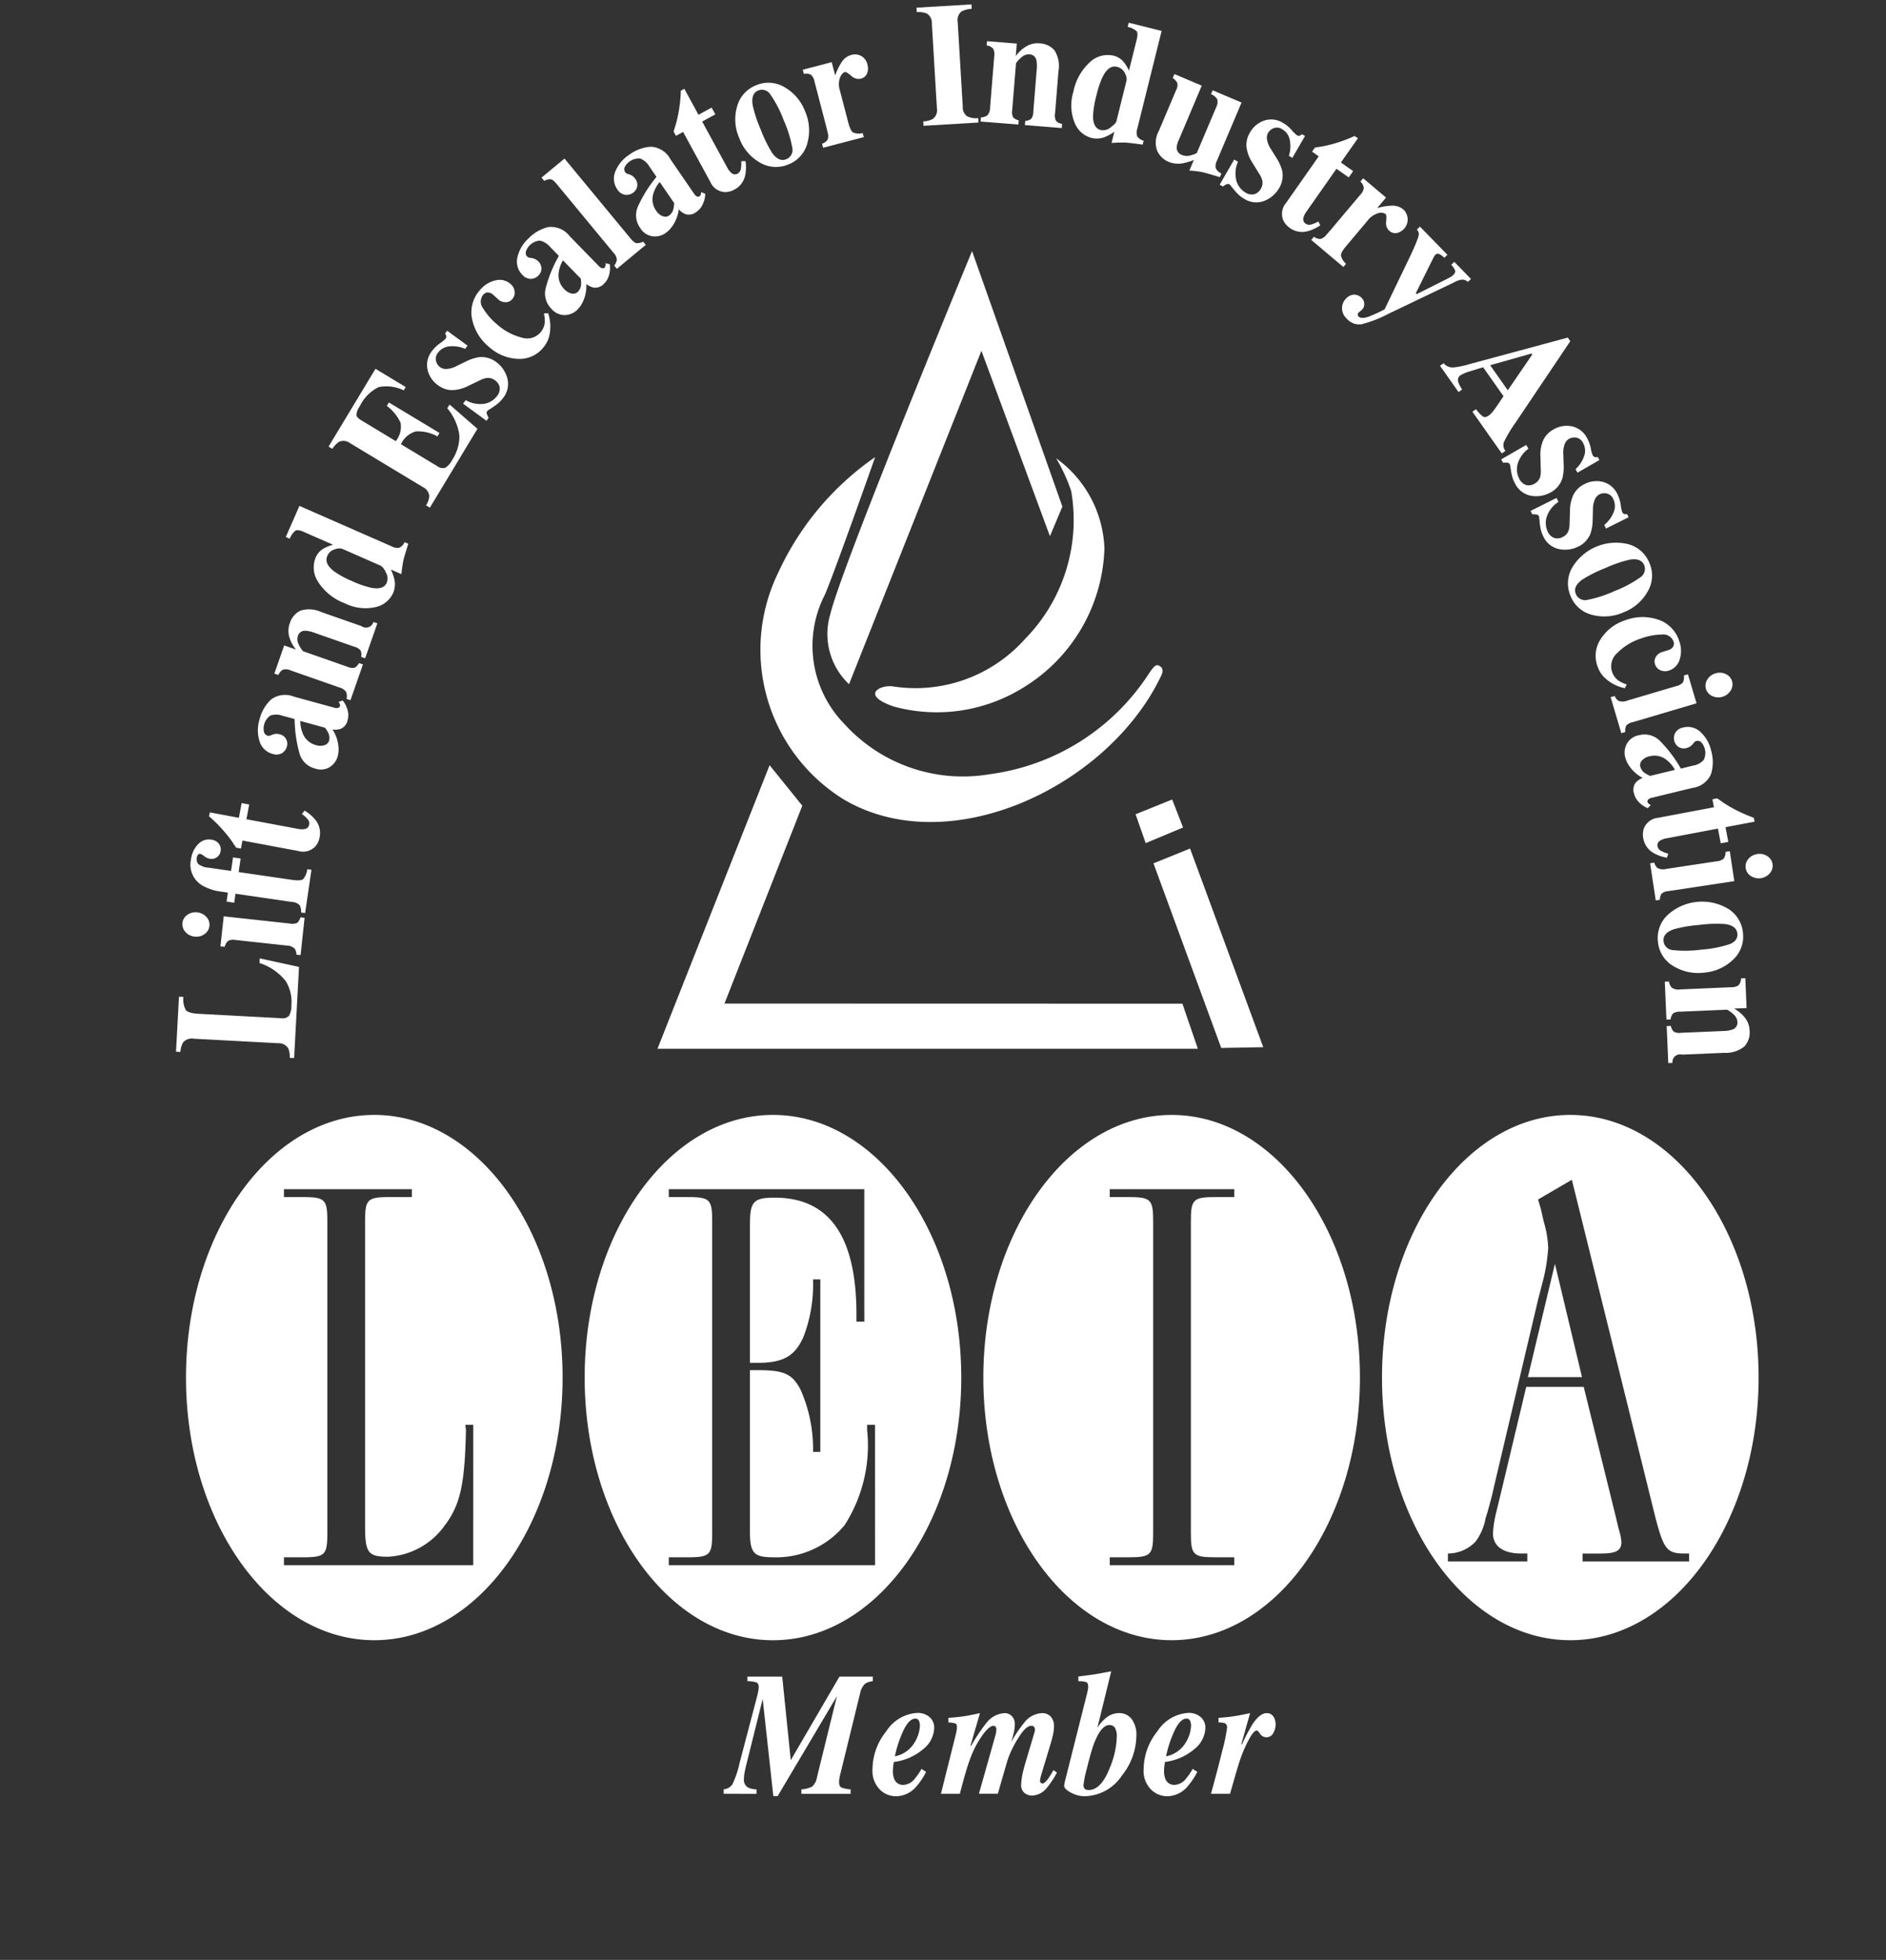 <svg id="Layer_1" data-name="Layer 1" xmlns="http://www.w3.org/2000/svg" viewBox="0 0 63.893 66.368"><rect x="0" y="0" width="63.893" height="66.368" fill="#333333" stroke="none"/><title>PIP-certifications</title><path d="M12.68,37.755c-3.523,0-6.379,3.982-6.379,8.894s2.856,8.894,6.379,8.894S19.059,51.561,19.059,46.649,16.203,37.755,12.68,37.755Zm3.352,15.247H9.619v-.267h.63c.764,0,.84-.076.84-.821V41.358c0-.744-.076-.821-.84-.821H9.619v-.267h4.333v.267h-.744c-.764,0-.84.076-.84.821V51.666c0,.916.095,1.05.783,1.05a2.515,2.515,0,0,0,1.909-1.05c.534-.706.687-1.393.725-3.245l-.019-.172h.267Z" style="fill:#fff"/><path d="M26.186,37.755c-3.523,0-6.379,3.982-6.379,8.894S22.663,55.544,26.186,55.544s6.379-3.982,6.379-8.894S29.709,37.755,26.186,37.755ZM29.644,53.002H22.657v-.267h.63c.764,0,.84-.076.84-.821V41.358c0-.744-.076-.821-.84-.821h-.63v-.267h6.624v4.486h-.267v-.248c0-2.634-.916-3.951-2.768-3.951-.725,0-.84.134-.84.916v4.677h.267c.859,0,1.26-.229,1.546-.878a4.92,4.92,0,0,0,.324-1.947h.248v5.841H27.544a4.955,4.955,0,0,0-.42-2.1c-.286-.554-.573-.668-1.47-.668h-.248v5.459c0,.744.134.878.802.878A3,3,0,0,0,28.613,51.647a5.004,5.004,0,0,0,.763-3.226V48.249h.267Z" style="fill:#fff"/><path d="M39.692,37.755c-3.523,0-6.379,3.982-6.379,8.894s2.856,8.894,6.379,8.894,6.379-3.982,6.379-8.894S43.215,37.755,39.692,37.755Zm2.122,2.782H41.184c-.763,0-.84.076-.84.821V51.914c0,.744.076.821.84.821h.63V53.002H37.596v-.267h.63c.764,0,.84-.076.84-.821V41.358c0-.744-.076-.821-.84-.821h-.63v-.267h4.219Z" style="fill:#fff"/><polygon points="51.761 46.633 53.594 46.633 52.677 42.796 51.761 46.633" style="fill:#fff"/><path d="M53.198,37.755c-3.523,0-6.379,3.982-6.379,8.894s2.856,8.894,6.379,8.894,6.379-3.982,6.379-8.894S56.72,37.755,53.198,37.755ZM53.613,52.875v-.267h.592c.554,0,.725-.095.725-.401a2.042,2.042,0,0,0-.095-.439l-.095-.401-1.088-4.403h-1.947l-.859,3.601-.153.63a3.789,3.789,0,0,0-.115.725c0,.439.344.687.954.687h.21v.267H49.051v-.267a1.29,1.29,0,0,0,.935-.401,1.878,1.878,0,0,0,.344-.802c.095-.286.229-.802.267-.993l1.508-6.395.153-.592a5.975,5.975,0,0,0,.191-1.164,3.522,3.522,0,0,0-.153-.897l-.095-.42-.095-.324,1.145-.668,2.825,11.415c.286,1.107.401,1.241.993,1.241h.153v.267Z" style="fill:#fff"/><polygon points="26.072 25.912 27.18 27.284 24.543 33.984 40.057 33.988 40.58 35.514 22.274 35.514 26.072 25.912" style="fill:#fff"/><path d="M28.763,23.169a2.334,2.334,0,0,1-.633-2.374c.369-1.583,4.801-12.292,4.801-12.292l3.06,8.652L35.569,18.157l-2.321-6.278Z" style="fill:#fff"/><path d="M35.779,15.519A3.928,3.928,0,0,1,37.415,18.579a5.723,5.723,0,0,1-2.761,4.713,5.553,5.553,0,0,1-4.379.633c-1.169-.405-.422-.756,0-.677a4.971,4.971,0,0,0,4.449-1.609,5.744,5.744,0,0,0,1.565-5.012A5.672,5.672,0,0,0,35.779,15.519Z" style="fill:#fff"/><path d="M29.647,15.48s-1.332,3.785-1.701,4.656a3.783,3.783,0,0,0,.659,4.379,5.419,5.419,0,0,0,4.933,1.701,7.606,7.606,0,0,0,5.407-3.442c.185-.264.24-.285.356-.211.162.103.046.302-.013.422-1.825,3.689-7.164,6.195-10.723,4.075a5.96,5.96,0,0,1-2.203-7.663A9.651,9.651,0,0,1,29.647,15.48Z" style="fill:#fff"/><polygon points="39.077 29.236 40.316 28.734 42.796 35.461 41.372 35.487 39.077 29.236" style="fill:#fff"/><polygon points="38.47 27.574 39.71 27.073 40.079 28.022 38.813 28.55 38.47 27.574" style="fill:#fff"/><path d="M9.964,35.829l-.15-.008a.709.709,0,0,0-.047-.316.374.374,0,0,0-.344-.178L6.557,35.174a.374.374,0,0,0-.358.132.75.75,0,0,0-.087.316L5.963,35.614l.1-1.863.15.008a.771.771,0,0,0,.078.439q.084.113.437.132l2.796.15a.299.299,0,0,0,.265-.079.696.696,0,0,0,.083-.357,1.346,1.346,0,0,0-.192-.82,1.868,1.868,0,0,0-.888-.613l.008-.156,1.33.288Z" style="fill:#fff"/><path d="M6.593,31.716a.47.47,0,0,1-.311-.156.384.384,0,0,1,.063-.58.498.498,0,0,1,.648.071.384.384,0,0,1-.063.58A.47.47,0,0,1,6.593,31.716Zm3.59.627-.141-.015a.373.373,0,0,0-.057-.2.394.394,0,0,0-.271-.108l-1.733-.189a.396.396,0,0,0-.249.028.377.377,0,0,0-.12.205l-.144-.016.111-1.018,2.239.244a.394.394,0,0,0,.253-.025.388.388,0,0,0,.107-.185l.141.015Z" style="fill:#fff"/><path d="M10.337,30.919l-.14-.02a.393.393,0,0,0-.046-.245.387.387,0,0,0-.265-.111l-1.908-.278-.044.304-.258-.038.044-.304L7.502,30.195a1.698,1.698,0,0,1-.656-.214.816.816,0,0,1-.375-.881.889.889,0,0,1,.237-.509.501.501,0,0,1,.451-.157.38.38,0,0,1,.25.13.317.317,0,0,1,.065.258.296.296,0,0,1-.123.203.306.306,0,0,1-.234.058.437.437,0,0,1-.196-.088.484.484,0,0,0-.122-.077.09.09,0,0,0-.098.033.255.255,0,0,0-.035.098.248.248,0,0,0,.054.211.619.619,0,0,0,.348.122l.759.111.067-.459.258.038-.067.459,1.802.263q.304.044.384-.024a.667.667,0,0,0,.14-.336l.14.02Z" style="fill:#fff"/><path d="M8.214,28.464l-.051.271-.162-.03q-.058-.083-.136-.203-.114-.162-.24-.31a4.886,4.886,0,0,0-.542-.549l.025-.133.985.184.093-.499.256.048-.093.499,1.753.328a.559.559,0,0,0,.211.005.178.178,0,0,0,.16-.145.22.22,0,0,0-.049-.187,1.079,1.079,0,0,0-.197-.18l.092-.113a1.371,1.371,0,0,1,.349.293.709.709,0,0,1,.162.6.665.665,0,0,1-.137.308.57.57,0,0,1-.588.166Z" style="fill:#fff"/><path d="M11.003,25.231a.464.464,0,0,1-.304-.001.653.653,0,0,1-.447-.406,1.063,1.063,0,0,1-.077-.41l.835.229a1.102,1.102,0,0,1,.117.186.388.388,0,0,1,.02.257A.227.227,0,0,1,11.003,25.231Zm.178.739a.636.636,0,0,0,.258-.354.945.945,0,0,0,.027-.339,1.242,1.242,0,0,0-.203-.574.619.619,0,0,0,.273-.02.396.396,0,0,0,.24-.294.626.626,0,0,0,.017-.258.878.878,0,0,0-.182-.409l-.141.045a.362.362,0,0,1,.048.093.12.12,0,0,1-.002.058.082.082,0,0,1-.061.052.189.189,0,0,1-.113 0l-1.385-.38a.799.799,0,0,0-.778.1,1.385,1.385,0,0,0-.388.68,1.222,1.222,0,0,0,.004.739.626.626,0,0,0,.446.422.381.381,0,0,0,.311-.027.369.369,0,0,0,.167-.226.336.336,0,0,0-.026-.249.332.332,0,0,0-.223-.165.358.358,0,0,0-.127-.012.446.446,0,0,0-.12.028l-.047.019a.234.234,0,0,1-.056.017.139.139,0,0,1-.059-.005.174.174,0,0,1-.119-.129.537.537,0,0,1,.221-.553.622.622,0,0,1,.402.006l.416.114a4.469,4.469,0,0,0,.168,1.173.729.729,0,0,0,.52.502A.585.585,0,0,0,11.181,25.971Z" style="fill:#fff"/><path d="M11.872,23.713l-.134-.047a.371.371,0,0,0-.012-.232.386.386,0,0,0-.233-.155l-1.645-.576a.41.41,0,0,0-.254-.029.35.35,0,0,0-.163.185l-.137-.048.334-.954.402.141a1.16,1.16,0,0,1-.228-.423.734.734,0,0,1,.012-.458.704.704,0,0,1,.362-.438.994.994,0,0,1,.716.05l1.353.473a.259.259,0,0,0,.405-.14l.134.047-.414,1.183-.134-.047a.388.388,0,0,0-.017-.213.394.394,0,0,0-.218-.132l-1.355-.474a.955.955,0,0,0-.299-.066.243.243,0,0,0-.254.173.36.36,0,0,0,.021.277.964.964,0,0,0,.153.243l1.497.524a.394.394,0,0,0,.252.033.387.387,0,0,0,.146-.156l.134.047Z" style="fill:#fff"/><path d="M12.57,19.903a3.372,3.372,0,0,1-.652-.229,3.078,3.078,0,0,1-.585-.316q-.36-.269-.245-.529a.383.383,0,0,1,.254-.227.415.415,0,0,1,.243-.021l1.32.579a.522.522,0,0,1,.165.222.393.393,0,0,1,.032.351Q12.994,19.984,12.57,19.903Zm.135.659a.848.848,0,0,0,.61-.475.752.752,0,0,0,.05-.445,1.481,1.481,0,0,0-.125-.356l.358.157q.039-.342.069-.471.03-.129.165-.559l-.125-.055a.372.372,0,0,1-.179.189.394.394,0,0,1-.26-.046L10.144,17.132l-.462,1.052.133.058a.704.704,0,0,1,.189-.27q.08-.05.285.039l.994.436a1.467,1.467,0,0,0-.331.134.634.634,0,0,0-.257.297.881.881,0,0,0,.082.826,1.829,1.829,0,0,0,.896.722A1.574,1.574,0,0,0,12.705,20.563Z" style="fill:#fff"/><path d="M16.174,14.521l-1.611,2.671-.129-.078a.693.693,0,0,0,.109-.315.377.377,0,0,0-.221-.307l-2.457-1.482a.371.371,0,0,0-.379-.049.75.75,0,0,0-.225.239l-.129-.078,1.588-2.633,1.024.618-.067.112a1.335,1.335,0,0,0-.85-.11,1.386,1.386,0,0,0-.639.651.546.546,0,0,0-.113.296q.014.086.158.173l1.175.709a.777.777,0,0,0,.162-.624,1.506,1.506,0,0,0-.466-.57l.07-.116L14.889,14.662l-.07.116a1.361,1.361,0,0,0-.732-.169.798.798,0,0,0-.504.434l1.23.742a.31.31,0,0,0,.265.058.637.637,0,0,0,.243-.272,1.453,1.453,0,0,0,.242-.828A1.808,1.808,0,0,0,15.153,13.826l.077-.127Z" style="fill:#fff"/><path d="M16.481,14.249l-.793-.579.088-.12a.978.978,0,0,0,.657.118.686.686,0,0,0,.4-.25.397.397,0,0,0,.095-.305.38.38,0,0,0-.162-.237.388.388,0,0,0-.281-.076.757.757,0,0,0-.214.073l-.407.194a1.253,1.253,0,0,1-.564.144.809.809,0,0,1-.463-.167.881.881,0,0,1-.353-.525.756.756,0,0,1,.154-.636,1.158,1.158,0,0,1,.262-.254,1.138,1.138,0,0,0,.19-.155.119.119,0,0,0,.03-.093.237.237,0,0,0-.042-.087l.069-.095.692.505-.08.11a1.07,1.07,0,0,0-.537-.085.535.535,0,0,0-.384.217.317.317,0,0,0-.067.279.374.374,0,0,0,.14.21.346.346,0,0,0,.214.06.828.828,0,0,0,.347-.102l.298-.144a1.515,1.515,0,0,1,.46-.154.822.822,0,0,1,.584.168,1.001,1.001,0,0,1,.37.536.756.756,0,0,1-.15.689.967.967,0,0,1-.147.159,2.056,2.056,0,0,1-.226.165l-.082.053c-.03.019-.049.031-.055.036a.125.125,0,0,0-.02.022.098.098,0,0,0-.014.085.605.605,0,0,0,.063.138Z" style="fill:#fff"/><path d="M16.261,9.822a.951.951,0,0,1,.516-.325.559.559,0,0,1,.517.117.394.394,0,0,1,.139.247.314.314,0,0,1-.075.263.304.304,0,0,1-.154.101.369.369,0,0,1-.349-.109c-.013-.011-.032-.028-.057-.052q-.037-.035-.081-.072a.28.28,0,0,0-.205-.089.23.23,0,0,0-.144.08.371.371,0,0,0,.002.464,2.126,2.126,0,0,0,.46.529,1.984,1.984,0,0,0,.838.454.597.597,0,0,0,.633-.163.61.61,0,0,0,.154-.341,1.158,1.158,0,0,0-.028-.311l.141-.01a1.403,1.403,0,0,1,.026.823,1.001,1.001,0,0,1-.196.35,1.025,1.025,0,0,1-.855.374,1.547,1.547,0,0,1-.969-.398,1.647,1.647,0,0,1-.58-.947A1.116,1.116,0,0,1,16.261,9.822Z" style="fill:#fff"/><path d="M19.373,9.941a.464.464,0,0,1-.262-.155A.652.652,0,0,1,18.931,9.21,1.06,1.06,0,0,1,19.072,8.817l.605.62a1.086,1.086,0,0,1,.007.22.388.388,0,0,1-.113.231A.227.227,0,0,1,19.373,9.941Zm-.22.728a.636.636,0,0,0,.401-.175.942.942,0,0,0,.194-.279,1.241,1.241,0,0,0,.115-.598.621.621,0,0,0,.245.121.397.397,0,0,0,.355-.132.628.628,0,0,0,.144-.214.88.88,0,0,0,.05-.445L20.514,8.914a.357.357,0,0,1-.006.104.118.118,0,0,1-.031.049.083.083,0,0,1-.079.014.19.19,0,0,1-.097-.057l-1.003-1.028a.799.799,0,0,0-.722-.307,1.386,1.386,0,0,0-.678.391,1.221,1.221,0,0,0-.37.64.625.625,0,0,0,.171.589.381.381,0,0,0,.282.134.368.368,0,0,0,.258-.11.336.336,0,0,0,.103-.228A.332.332,0,0,0,18.234,8.85a.359.359,0,0,0-.104-.075.445.445,0,0,0-.118-.037l-.051-.007a.233.233,0,0,1-.057-.013.141.141,0,0,1-.048-.034.174.174,0,0,1-.038-.171.537.537,0,0,1,.47-.365.621.621,0,0,1,.344.209l.301.309A4.473,4.473,0,0,0,18.486,9.761a.729.729,0,0,0,.195.696A.585.585,0,0,0,19.154,10.669Z" style="fill:#fff"/><path d="M20.898,9.103,20.808,8.994a.423.423,0,0,0,.09-.204.398.398,0,0,0-.12-.237L18.854,6.225q-.12-.145-.199-.155a.428.428,0,0,0-.218.056l-.092-.112.779-.644,2.234,2.702q.125.152.208.162a.443.443,0,0,0,.221-.051l.09.109Z" style="fill:#fff"/><path d="M22.455,7.323a.464.464,0,0,1-.232-.197.653.653,0,0,1-.079-.599,1.063,1.063,0,0,1,.206-.363l.49.714a1.087,1.087,0,0,1-.031.218.389.389,0,0,1-.151.209A.227.227,0,0,1,22.455,7.323Zm-.341.68a.636.636,0,0,0,.425-.104.942.942,0,0,0,.239-.241,1.24,1.24,0,0,0,.216-.57.62.62,0,0,0,.221.161.396.396,0,0,0,.373-.07.629.629,0,0,0,.179-.186.88.88,0,0,0,.125-.43l-.137-.057a.358.358,0,0,1-.023.102.117.117,0,0,1-.039.043.083.083,0,0,1-.08.001.19.19,0,0,1-.086-.073L22.714,5.395a.799.799,0,0,0-.659-.426,1.387,1.387,0,0,0-.735.269,1.223,1.223,0,0,0-.473.567.625.625,0,0,0,.068.61.381.381,0,0,0,.255.18.369.369,0,0,0,.273-.065.336.336,0,0,0,.141-.207.332.332,0,0,0-.064-.27.362.362,0,0,0-.09-.091.441.441,0,0,0-.11-.056L21.271,5.89a.232.232,0,0,1-.054-.023.141.141,0,0,1-.041-.042.174.174,0,0,1-.008-.175.537.537,0,0,1,.525-.28.62.62,0,0,1,.303.264l.244.356a4.466,4.466,0,0,0-.629,1.004.729.729,0,0,0,.073.719A.585.585,0,0,0,22.115,8.003Z" style="fill:#fff"/><path d="M23.142,4.468l-.243.132L22.821,4.455q.027-.097.072-.234.053-.19.089-.381a4.891,4.891,0,0,0,.083-.768l.119-.065.479.88.446-.243.125.229-.446.243.853,1.566a.558.558,0,0,0,.129.167.178.178,0,0,0,.213.032.22.22,0,0,0,.114-.156,1.084,1.084,0,0,0,.015-.267h.145a1.371,1.371,0,0,1-.007.455.71.71,0,0,1-.363.504.666.666,0,0,1-.326.088.57.57,0,0,1-.5-.351Z" style="fill:#fff"/><path d="M25.498,3.558q-.061-.391.189-.494a.34.34,0,0,1,.42.149,3.865,3.865,0,0,1,.442.856A4.048,4.048,0,0,1,26.838,4.99a.339.339,0,0,1-.202.402q-.251.103-.481-.219a4.462,4.462,0,0,1-.383-.785A4.359,4.359,0,0,1,25.498,3.558Zm.255,1.952a1.069,1.069,0,0,0,.956.058,1.053,1.053,0,0,0,.644-.725,1.609,1.609,0,0,0-.078-1.071,1.592,1.592,0,0,0-.7-.821,1.06,1.06,0,0,0-.962-.063,1.072,1.072,0,0,0-.64.709,1.566,1.566,0,0,0,.074,1.086A1.571,1.571,0,0,0,25.753,5.51Z" style="fill:#fff"/><path d="M27.885,5.003l-.036-.137a.367.367,0,0,0,.186-.132.355.355,0,0,0,.004-.243l-.039-.169L27.593,2.76a.402.402,0,0,0-.119-.229.364.364,0,0,0-.242-.029l-.037-.14L28.176,2.105l.118.451a2.065,2.065,0,0,1,.226-.463.57.57,0,0,1,.337-.237.427.427,0,0,1,.53.337.437.437,0,0,1-.017.301.297.297,0,0,1-.205.17.355.355,0,0,1-.328-.097q-.164-.14-.212-.127-.103.027-.171.196a.694.694,0,0,0,.001.432l.283,1.084q.075.286.168.338a.536.536,0,0,0,.321.017l.036.137Z" style="fill:#fff"/><path d="M31.287,4.26l-.009-.15a.747.747,0,0,0,.322-.08.374.374,0,0,0,.14-.365L31.569.8a.374.374,0,0,0-.174-.344A.793.793,0,0,0,31.058.41l-.009-.15L32.911.149l.009.15a.865.865,0,0,0-.34.084.375.375,0,0,0-.135.365L32.616,3.612a.375.375,0,0,0,.145.325.678.678,0,0,0,.38.062l.009.15Z" style="fill:#fff"/><path d="M33.219,4.116l.011-.141a.372.372,0,0,0,.221-.071.387.387,0,0,0,.091-.264l.14-1.737a.409.409,0,0,0-.036-.253.35.35,0,0,0-.22-.111l.012-.144,1.008.081-.034.424A1.158,1.158,0,0,1,34.764,1.573a.735.735,0,0,1,.446-.105.704.704,0,0,1,.515.239.995.995,0,0,1,.133.705l-.115,1.428a.371.371,0,0,0,.04.262.372.372,0,0,0,.198.094l-.011.141-1.249-.101.011-.141a.389.389,0,0,0,.202-.071.394.394,0,0,0,.072-.244l.116-1.431a.957.957,0,0,0-.012-.306.243.243,0,0,0-.232-.202.36.36,0,0,0-.262.091.96.96,0,0,0-.196.209l-.128,1.581a.393.393,0,0,0,.032.252.387.387,0,0,0,.188.102l-.011.141Z" style="fill:#fff"/><path d="M37.03,3.905a3.374,3.374,0,0,1,.116-.681,3.088,3.088,0,0,1,.213-.63q.204-.4.48-.331a.382.382,0,0,1,.267.213.414.414,0,0,1,.062.236l-.348,1.399q-.017.067-.191.2a.393.393,0,0,1-.341.091Q37.022,4.335,37.03,3.905Zm-.627.244a.848.848,0,0,0,.571.521.75.75,0,0,0,.447-.026,1.48,1.48,0,0,0,.33-.183l-.094.379q.343-.019.475-.011t.579.068l.033-.132a.372.372,0,0,1-.216-.145.394.394,0,0,1,.001-.264l.824-3.309L38.238.769,38.202.909a.706.706,0,0,1,.298.141q.063.071.009.287L38.247,2.391a1.472,1.472,0,0,0-.188-.303.635.635,0,0,0-.336-.203.881.881,0,0,0-.8.22A1.83,1.83,0,0,0,36.363,3.109,1.574,1.574,0,0,0,36.402,4.148Z" style="fill:#fff"/><path d="M39.787,2.508l.926.392-.784,1.853a.662.662,0,0,0-.067.258.266.266,0,0,0,.19.241.42.42,0,0,0,.265.015,1.196,1.196,0,0,0,.227-.083l.656-1.549a.39.39,0,0,0,.04-.264.383.383,0,0,0-.214-.18l.056-.133.979.414-.832,1.965a.394.394,0,0,0-.042.26.372.372,0,0,0,.191.177l-.053.125q-.476-.145-.605-.173a3.352,3.352,0,0,0-.428-.048l.152-.36a1.955,1.955,0,0,1-.391.114.866.866,0,0,1-.472-.055.745.745,0,0,1-.372-.355.8.8,0,0,1,.048-.684l.583-1.378a.381.381,0,0,0,.045-.248.439.439,0,0,0-.157-.17Z" style="fill:#fff"/><path d="M41.32,6.253,41.811,5.403l.129.074a.979.979,0,0,0-.048.666.686.686,0,0,0,.291.371.396.396,0,0,0,.313.062.38.38,0,0,0,.219-.186.387.387,0,0,0,.046-.288.757.757,0,0,0-.095-.205l-.236-.384a1.255,1.255,0,0,1-.203-.545.809.809,0,0,1,.117-.478.88.88,0,0,1,.485-.407.756.756,0,0,1,.649.086,1.162,1.162,0,0,1,.28.234,1.128,1.128,0,0,0,.174.173.12.12,0,0,0,.095.02.239.239,0,0,0,.082-.051l.102.059-.429.742L43.665,5.277a1.07,1.07,0,0,0,.028-.542.535.535,0,0,0-.256-.359.317.317,0,0,0-.284-.037.375.375,0,0,0-.194.162.347.347,0,0,0-.037.22.826.826,0,0,0,.138.334L43.234,5.336a1.513,1.513,0,0,1,.202.441.822.822,0,0,1-.105.598,1.002,1.002,0,0,1-.494.425.756.756,0,0,1-.701-.076.969.969,0,0,1-.174-.129,2.062,2.062,0,0,1-.188-.208l-.062-.076c-.022-.028-.036-.045-.041-.051a.123.123,0,0,0-.025-.017.097.097,0,0,0-.086-.005.603.603,0,0,0-.13.077Z" style="fill:#fff"/><path d="M44.675,5.294l-.226-.159.095-.135q.099-.019.241-.039.194-.037.381-.09a4.885,4.885,0,0,0,.725-.266l.111.078-.576.82.416.292-.15.213-.416-.292L44.252,7.176a.556.556,0,0,0-.092.19.178.178,0,0,0,.066.205.221.221,0,0,0,.19.033,1.085,1.085,0,0,0,.246-.105l.065.13a1.37,1.37,0,0,1-.411.196.709.709,0,0,1-.613-.101.665.665,0,0,1-.224-.253.57.57,0,0,1,.093-.604Z" style="fill:#fff"/><path d="M44.422,8.125l.091-.108a.368.368,0,0,0,.216.076.356.356,0,0,0,.201-.137l.116-.13,1.039-1.233a.401.401,0,0,0,.118-.23.364.364,0,0,0-.116-.215l.093-.111.775.653-.3.356a2.066,2.066,0,0,1,.509-.082.571.571,0,0,1,.388.138.469.469,0,0,1-.225.787.297.297,0,0,1-.257-.069A.355.355,0,0,1,46.96,7.496q.019-.215-.019-.247a.29.29,0,0,0-.259-.027.694.694,0,0,0-.352.25l-.722.857q-.19.226-.179.332a.536.536,0,0,0,.172.272l-.091.108Z" style="fill:#fff"/><path d="M45.601,10.11a.383.383,0,0,1,.287-.132.362.362,0,0,1,.244.113.281.281,0,0,1,.086.209.276.276,0,0,1-.086.198l-.102.082a.107.107,0,0,0-.032.067.081.081,0,0,0,.023.069q.091.093.337.01a4.904,4.904,0,0,0,.548-.25l.812-1.685q.085-.178.157-.337t.132-.316a.785.785,0,0,0,.061-.219.258.258,0,0,0-.068-.145l.104-.101.931.956-.104.101a.658.658,0,0,0-.166-.124.119.119,0,0,0-.145.03.231.231,0,0,0-.033.045q-.018.031-.061.116l-.562,1.133.029.03L48.998,9.457q.08-.042.139-.075a.462.462,0,0,0,.094-.068q.089-.087.061-.163a.591.591,0,0,0-.128-.183l.104-.101.564.579-.104.101a.306.306,0,0,0-.164-.079.61.61,0,0,0-.281.083l-2.249,1.077a4.162,4.162,0,0,1-.899.35.553.553,0,0,1-.513-.19.473.473,0,0,1-.157-.367A.462.462,0,0,1,45.601,10.11Z" style="fill:#fff"/><path d="M51.883,11.972l.025.036L51.08,13.216l-.597-.848ZM49.412,13.276l.123-.087a.929.929,0,0,1-.129-.244.197.197,0,0,1,.063-.232,1.297,1.297,0,0,1,.313-.134q.107-.034.463-.142l.69.98-.215.318q-.072.105-.125.174a.836.836,0,0,1-.149.156q-.125.088-.203.043a1.104,1.104,0,0,1-.238-.252l-.123.087.995,1.412.123-.087a.304.304,0,0,1-.043-.314,4.401,4.401,0,0,1,.38-.634l1.861-2.767-.086-.121-3.336.9a2.84,2.84,0,0,1-.532.11.394.394,0,0,1-.337-.142l-.123.087Z" style="fill:#fff"/><path d="M50.855,15.557l.85-.49.074.129a.978.978,0,0,0-.375.553.685.685,0,0,0,.067.467.396.396,0,0,0,.24.211.379.379,0,0,0,.283-.052.387.387,0,0,0,.184-.226.762.762,0,0,0,.02-.225l-.012-.45a1.254,1.254,0,0,1,.097-.573.809.809,0,0,1,.34-.355.881.881,0,0,1,.623-.11.756.756,0,0,1,.519.399,1.161,1.161,0,0,1,.126.343,1.143,1.143,0,0,0,.065.236.12.12,0,0,0,.073.065.24.24,0,0,0,.097-.003l.059.102-.742.428-.068-.117a1.07,1.07,0,0,0,.295-.456.535.535,0,0,0-.043-.439.317.317,0,0,0-.227-.174.374.374,0,0,0-.249.043.347.347,0,0,0-.142.172.827.827,0,0,0-.047.358l.01.331a1.514,1.514,0,0,1-.045.483.822.822,0,0,1-.39.465,1.003,1.003,0,0,1-.64.121.756.756,0,0,1-.569-.416.966.966,0,0,1-.086-.198,2.058,2.058,0,0,1-.059-.274l-.015-.096q-.007-.053-.011-.065a.137.137,0,0,0-.012-.027.098.098,0,0,0-.072-.047.605.605,0,0,0-.151.001Z" style="fill:#fff"/><path d="M51.853,17.301l.878-.439.067.133a.978.978,0,0,0-.407.53.685.685,0,0,0,.039.47.396.396,0,0,0,.227.224.38.38,0,0,0,.285-.035.387.387,0,0,0,.197-.215.756.756,0,0,0,.034-.224l.014-.45a1.252,1.252,0,0,1,.131-.567.809.809,0,0,1,.36-.335.881.881,0,0,1,.629-.073.756.756,0,0,1,.494.429,1.156,1.156,0,0,1,.105.349,1.128,1.128,0,0,0,.05.24.12.12,0,0,0,.069.069.237.237,0,0,0,.097.003l.052.105-.766.383-.061-.121a1.07,1.07,0,0,0,.322-.438.535.535,0,0,0-.016-.44.318.318,0,0,0-.217-.187.375.375,0,0,0-.251.028.346.346,0,0,0-.151.163.825.825,0,0,0-.069.355l-.009.331a1.512,1.512,0,0,1-.074.48.822.822,0,0,1-.417.442,1.002,1.002,0,0,1-.646.083.756.756,0,0,1-.544-.449.962.962,0,0,1-.074-.203,2.052,2.052,0,0,1-.043-.277l-.01-.097c-.003-.036-.005-.057-.007-.065a.132.132,0,0,0-.011-.028.097.097,0,0,0-.069-.051.607.607,0,0,0-.151-.007Z" style="fill:#fff"/><path d="M55.205,18.953q.39-.066.496.184a.341.341,0,0,1-.144.422,3.867,3.867,0,0,1-.851.452,4.044,4.044,0,0,1-.917.3.339.339,0,0,1-.404-.197q-.105-.25.214-.483a4.47,4.47,0,0,1,.78-.392A4.357,4.357,0,0,1,55.205,18.953Zm-1.949.278a1.07,1.07,0,0,0-.047.956,1.053,1.053,0,0,0,.732.635,1.608,1.608,0,0,0,1.07-.09,1.592,1.592,0,0,0,.813-.71,1.06,1.06,0,0,0,.052-.963,1.072,1.072,0,0,0-.717-.632,1.731,1.731,0,0,0-1.903.803Z" style="fill:#fff"/><path d="M56.888,21.709a.951.951,0,0,1,.019.61.56.56,0,0,1-.362.387.394.394,0,0,1-.284-.005.314.314,0,0,1-.189-.198.304.304,0,0,1-.009-.184.369.369,0,0,1,.27-.246q.025-.009.073-.023.049-.014.103-.033a.28.28,0,0,0,.181-.132.23.23,0,0,0,.004-.164.371.371,0,0,0-.401-.233,2.124,2.124,0,0,0-.689.13,1.985,1.985,0,0,0-.815.494.597.597,0,0,0-.18.628.61.61,0,0,0,.217.305,1.164,1.164,0,0,0,.283.133l-.063.127a1.402,1.402,0,0,1-.723-.394 1.0 1,0,0,1-.203-.346,1.025,1.025,0,0,1,.11-.927,1.546,1.546,0,0,1,.833-.635,1.647,1.647,0,0,1,1.11-.021A1.115,1.115,0,0,1,56.888,21.709Z" style="fill:#fff"/><path d="M58.118,22.802a.47.47,0,0,1,.347.024.384.384,0,0,1,.166.56.498.498,0,0,1-.625.185.384.384,0,0,1-.166-.56A.469.469,0,0,1,58.118,22.802Zm-3.553.807.136-.04a.373.373,0,0,0,.13.163.394.394,0,0,0,.291-.005l1.671-.495a.396.396,0,0,0,.219-.122.378.378,0,0,0,.032-.235l.139-.041.291.982-2.16.639a.393.393,0,0,0-.224.121.388.388,0,0,0-.028.212l-.136.04Z" style="fill:#fff"/><path d="M55.622,25.756a.464.464,0,0,1,.267-.147.652.652,0,0,1,.588.139,1.065,1.065,0,0,1,.266.322l-.841.204a1.089,1.089,0,0,1-.193-.106.388.388,0,0,1-.142-.215A.227.227,0,0,1,55.622,25.756Zm-.514-.56a.636.636,0,0,0-.054.434.945.945,0,0,0,.141.309,1.243,1.243,0,0,0,.456.404.62.62,0,0,0-.229.149.397.397,0,0,0-.067.373.627.627,0,0,0,.11.233.879.879,0,0,0,.357.27l.102-.108a.356.356,0,0,1-.087-.058.119.119,0,0,1-.026-.051.083.083,0,0,1,.028-.075.191.191,0,0,1,.098-.055l1.395-.339a.799.799,0,0,0,.632-.465,1.386,1.386,0,0,0,.009-.783,1.221,1.221,0,0,0-.362-.644.625.625,0,0,0-.594-.153.381.381,0,0,0-.259.174.369.369,0,0,0-.037.278.336.336,0,0,0,.144.205.332.332,0,0,0,.275.036.361.361,0,0,0,.117-.051.447.447,0,0,0,.092-.083l.032-.04a.226.226,0,0,1,.04-.042.14.14,0,0,1,.054-.024.174.174,0,0,1,.167.055.538.538,0,0,1,.075.591.621.621,0,0,1-.355.189l-.419.102a4.467,4.467,0,0,0-.715-.944.729.729,0,0,0-.698-.187A.585.585,0,0,0,55.108,25.196Z" style="fill:#fff"/><path d="M58.063,27.337l-.051-.271.162-.031q.084.056.2.14.165.109.336.202a4.891,4.891,0,0,0,.705.315l.025.133-.984.186.094.499-.256.048-.094-.499-1.752.331a.559.559,0,0,0-.199.072.178.178,0,0,0-.096.193.221.221,0,0,0,.114.156,1.082,1.082,0,0,0,.249.096l-.044.138a1.368,1.368,0,0,1-.431-.147.709.709,0,0,1-.369-.5.667.667,0,0,1,.016-.337.571.571,0,0,1,.487-.368Z" style="fill:#fff"/><path d="M59.533,28.921a.47.47,0,0,1,.34.071.384.384,0,0,1,.087.577.498.498,0,0,1-.644.097.384.384,0,0,1-.087-.577A.469.469,0,0,1,59.533,28.921Zm-3.631.312.14-.021a.373.373,0,0,0,.106.179.394.394,0,0,0,.289.035l1.723-.26a.397.397,0,0,0,.234-.091.378.378,0,0,0,.064-.228l.143-.022.153,1.013-2.227.337a.393.393,0,0,0-.238.089.388.388,0,0,0-.057.206l-.14.021Z" style="fill:#fff"/><path d="M58.436,31.291q.392.051.421.32.026.246-.261.361a3.865,3.865,0,0,1-.946.184,4.042,4.042,0,0,1-.964.019.339.339,0,0,1-.329-.306q-.028-.27.345-.4a4.459,4.459,0,0,1,.861-.147A4.354,4.354,0,0,1,58.436,31.291Zm-1.945-.303a1.069,1.069,0,0,0-.324.901,1.053,1.053,0,0,0,.515.821,1.609,1.609,0,0,0,1.05.226,1.591,1.591,0,0,0,.984-.442,1.059,1.059,0,0,0,.331-.905,1.072,1.072,0,0,0-.501-.814,1.731,1.731,0,0,0-2.055.213Z" style="fill:#fff"/><path d="M56.399,33.243l.142-.006a.371.371,0,0,0,.097.211.387.387,0,0,0,.273.057l1.741-.074a.41.41,0,0,0,.246-.067.35.35,0,0,0,.083-.232L59.127,33.126l.043,1.01-.425.018a1.159,1.159,0,0,1,.368.309.734.734,0,0,1,.159.43.704.704,0,0,1-.174.541.994.994,0,0,1-.683.218l-1.432.061a.259.259,0,0,0-.324.28l-.142.006-.054-1.252.142-.006a.389.389,0,0,0,.095.192.394.394,0,0,0,.251.041l1.435-.061a.956.956,0,0,0,.302-.049.243.243,0,0,0,.172-.255.36.36,0,0,0-.122-.249.964.964,0,0,0-.232-.169l-1.585.068a.393.393,0,0,0-.246.063.387.387,0,0,0-.078.199l-.142.006Z" style="fill:#fff"/><path d="M24.517,60.743v-.151a.395.395,0,0,0,.297-.172,3.357,3.357,0,0,0,.245-.734l.581-2.209q.029-.113.046-.198a.78.78,0,0,0,.017-.149q0-.124-.078-.158a1.012,1.012,0,0,0-.305-.042v-.153H26.5l.289,2.829,1.649-2.829h1.131v.153a.581.581,0,0,0-.255.081.594.594,0,0,0-.177.336l-.654,2.669q-.023.087-.04.177a.831.831,0,0,0-.017.151q0,.148.077.187a1.036,1.036,0,0,0,.314.062v.151H27.149v-.151a.877.877,0,0,0,.369-.097.555.555,0,0,0,.163-.329l.672-2.73L26.346,60.821h-.148l-.36-3.289-.537,2.154q-.042.165-.063.275a1.52,1.52,0,0,0-.036.287.294.294,0,0,0,.148.287.696.696,0,0,0,.279.058v.151Z" style="fill:#fff"/><path d="M30.97,59.029a.991.991,0,0,1-.654.446,3.906,3.906,0,0,1,.322-.941q.181-.336.369-.336a.124.124,0,0,1,.123.071.398.398,0,0,1,.034.172A1.198,1.198,0,0,1,30.97,59.029Zm-1.163,1.571a.776.776,0,0,0,.53.227.908.908,0,0,0,.659-.278,2.317,2.317,0,0,0,.378-.547l-.156-.101a1.99,1.99,0,0,1-.219.321.525.525,0,0,1-.383.22.316.316,0,0,1-.32-.194.712.712,0,0,1-.047-.287q0-.049.008-.127t.023-.168a1.883,1.883,0,0,0,.988-.428.957.957,0,0,0,.38-.712.474.474,0,0,0-.163-.385.619.619,0,0,0-.41-.136,1.342,1.342,0,0,0-1.053.625,2.067,2.067,0,0,0-.464,1.277A.894.894,0,0,0,29.807,60.599Z" style="fill:#fff"/><path d="M32.518,60.743h-.641l.474-1.893q.042-.168.055-.236a.708.708,0,0,0,.013-.132q0-.096-.053-.119a.882.882,0,0,0-.236-.035V58.172q.336-.023.571-.061.151-.023.498-.098l-.32,1.097.018.014a5.879,5.879,0,0,1,.526-.787.824.824,0,0,1,.61-.324.33.33,0,0,1,.248.103.39.39,0,0,1,.099.282,1.338,1.338,0,0,1-.047.321q-.026.104-.07.261a4.357,4.357,0,0,1,.443-.654.797.797,0,0,1,.584-.313.393.393,0,0,1,.31.12.495.495,0,0,1,.107.34,1.524,1.524,0,0,1-.049.333q-.005.029-.055.208l-.284.941q-.031.099-.059.204a.698.698,0,0,0-.027.149.076.076,0,0,0,.03.064.093.093,0,0,0,.056.023q.075,0,.211-.194a2.891,2.891,0,0,0,.159-.261l.117.084a3.085,3.085,0,0,1-.336.512.683.683,0,0,1-.505.269.416.416,0,0,1-.253-.087.333.333,0,0,1-.117-.287,2.169,2.169,0,0,1,.07-.463q.044-.182.117-.42l.266-.892c.003-.013.006-.027.009-.042a.239.239,0,0,0,.004-.042.149.149,0,0,0-.029-.093.112.112,0,0,0-.091-.038q-.167,0-.377.31a3.788,3.788,0,0,0-.35.64,2.509,2.509,0,0,0-.103.29q-.051.171-.306,1.06h-.641l.542-1.919q.021-.072.034-.132a.539.539,0,0,0,.013-.114q0-.087-.031-.11a.115.115,0,0,0-.07-.023q-.125,0-.331.265a3.239,3.239,0,0,0-.391.688,5.333,5.333,0,0,0-.216.631Q32.638,60.274,32.518,60.743Z" style="fill:#fff"/><path d="M37.599,59.86q-.295.756-.717.756-.112,0-.145-.056A.209.209,0,0,1,36.705,60.456a3.591,3.591,0,0,1,.112-.556q.112-.454.185-.68a2.671,2.671,0,0,1,.188-.46q.188-.344.391-.345a.214.214,0,0,1,.189.093.566.566,0,0,1,.064.31A2.915,2.915,0,0,1,37.599,59.86Zm-1.324.842a.988.988,0,0,0,.487.124,1.546,1.546,0,0,0,1.248-.704,2.182,2.182,0,0,0,.487-1.335.89.89,0,0,0-.163-.579.521.521,0,0,0-.421-.197.685.685,0,0,0-.393.124,1.286,1.286,0,0,0-.344.376l.469-1.914-.558.101-.555.075v.159a.796.796,0,0,1,.264.029q.069.029.069.156a.583.583,0,0,1-.01.101q-.011.058-.034.153l-.745,2.956a1.312,1.312,0,0,0-.026.145Q36.051,60.578,36.275,60.702Z" style="fill:#fff"/><path d="M40.157,59.029a.992.992,0,0,1-.654.446,3.902,3.902,0,0,1,.322-.941q.181-.336.369-.336a.124.124,0,0,1,.122.071.398.398,0,0,1,.034.172A1.198,1.198,0,0,1,40.157,59.029ZM38.994,60.599a.776.776,0,0,0,.53.227.908.908,0,0,0,.659-.278,2.319,2.319,0,0,0,.378-.547l-.156-.101a1.987,1.987,0,0,1-.219.321.525.525,0,0,1-.383.22.316.316,0,0,1-.321-.194.714.714,0,0,1-.047-.287q0-.049.008-.127.008-.078.023-.168a1.883,1.883,0,0,0,.988-.428.957.957,0,0,0,.38-.712.474.474,0,0,0-.163-.385.619.619,0,0,0-.41-.136,1.342,1.342,0,0,0-1.053.625,2.066,2.066,0,0,0-.464,1.277A.893.893,0,0,0,38.994,60.599Z" style="fill:#fff"/><path d="M41.669,60.743h-.644q.235-.848.383-1.459a5.572,5.572,0,0,0,.162-.782q0-.11-.065-.142a.557.557,0,0,0-.224-.032V58.172q.333-.023.563-.061.149-.023.506-.098l-.297,1.051.023.006a5.69,5.69,0,0,1,.367-.698q.242-.359.466-.359a.255.255,0,0,1,.231.116.467.467,0,0,1,.074.258.582.582,0,0,1-.082.307.254.254,0,0,1-.228.136A.259.259,0,0,1,42.783,58.8a.255.255,0,0,1-.095-.087l-.05-.069a.16.16,0,0,0-.027-.029.058.058,0,0,0-.038-.012q-.102,0-.266.307a4.464,4.464,0,0,0-.276.625q-.078.22-.193.625T41.669,60.743Z" style="fill:#fff"/><rect width="63.893" height="66.368" style="fill:none"/></svg>